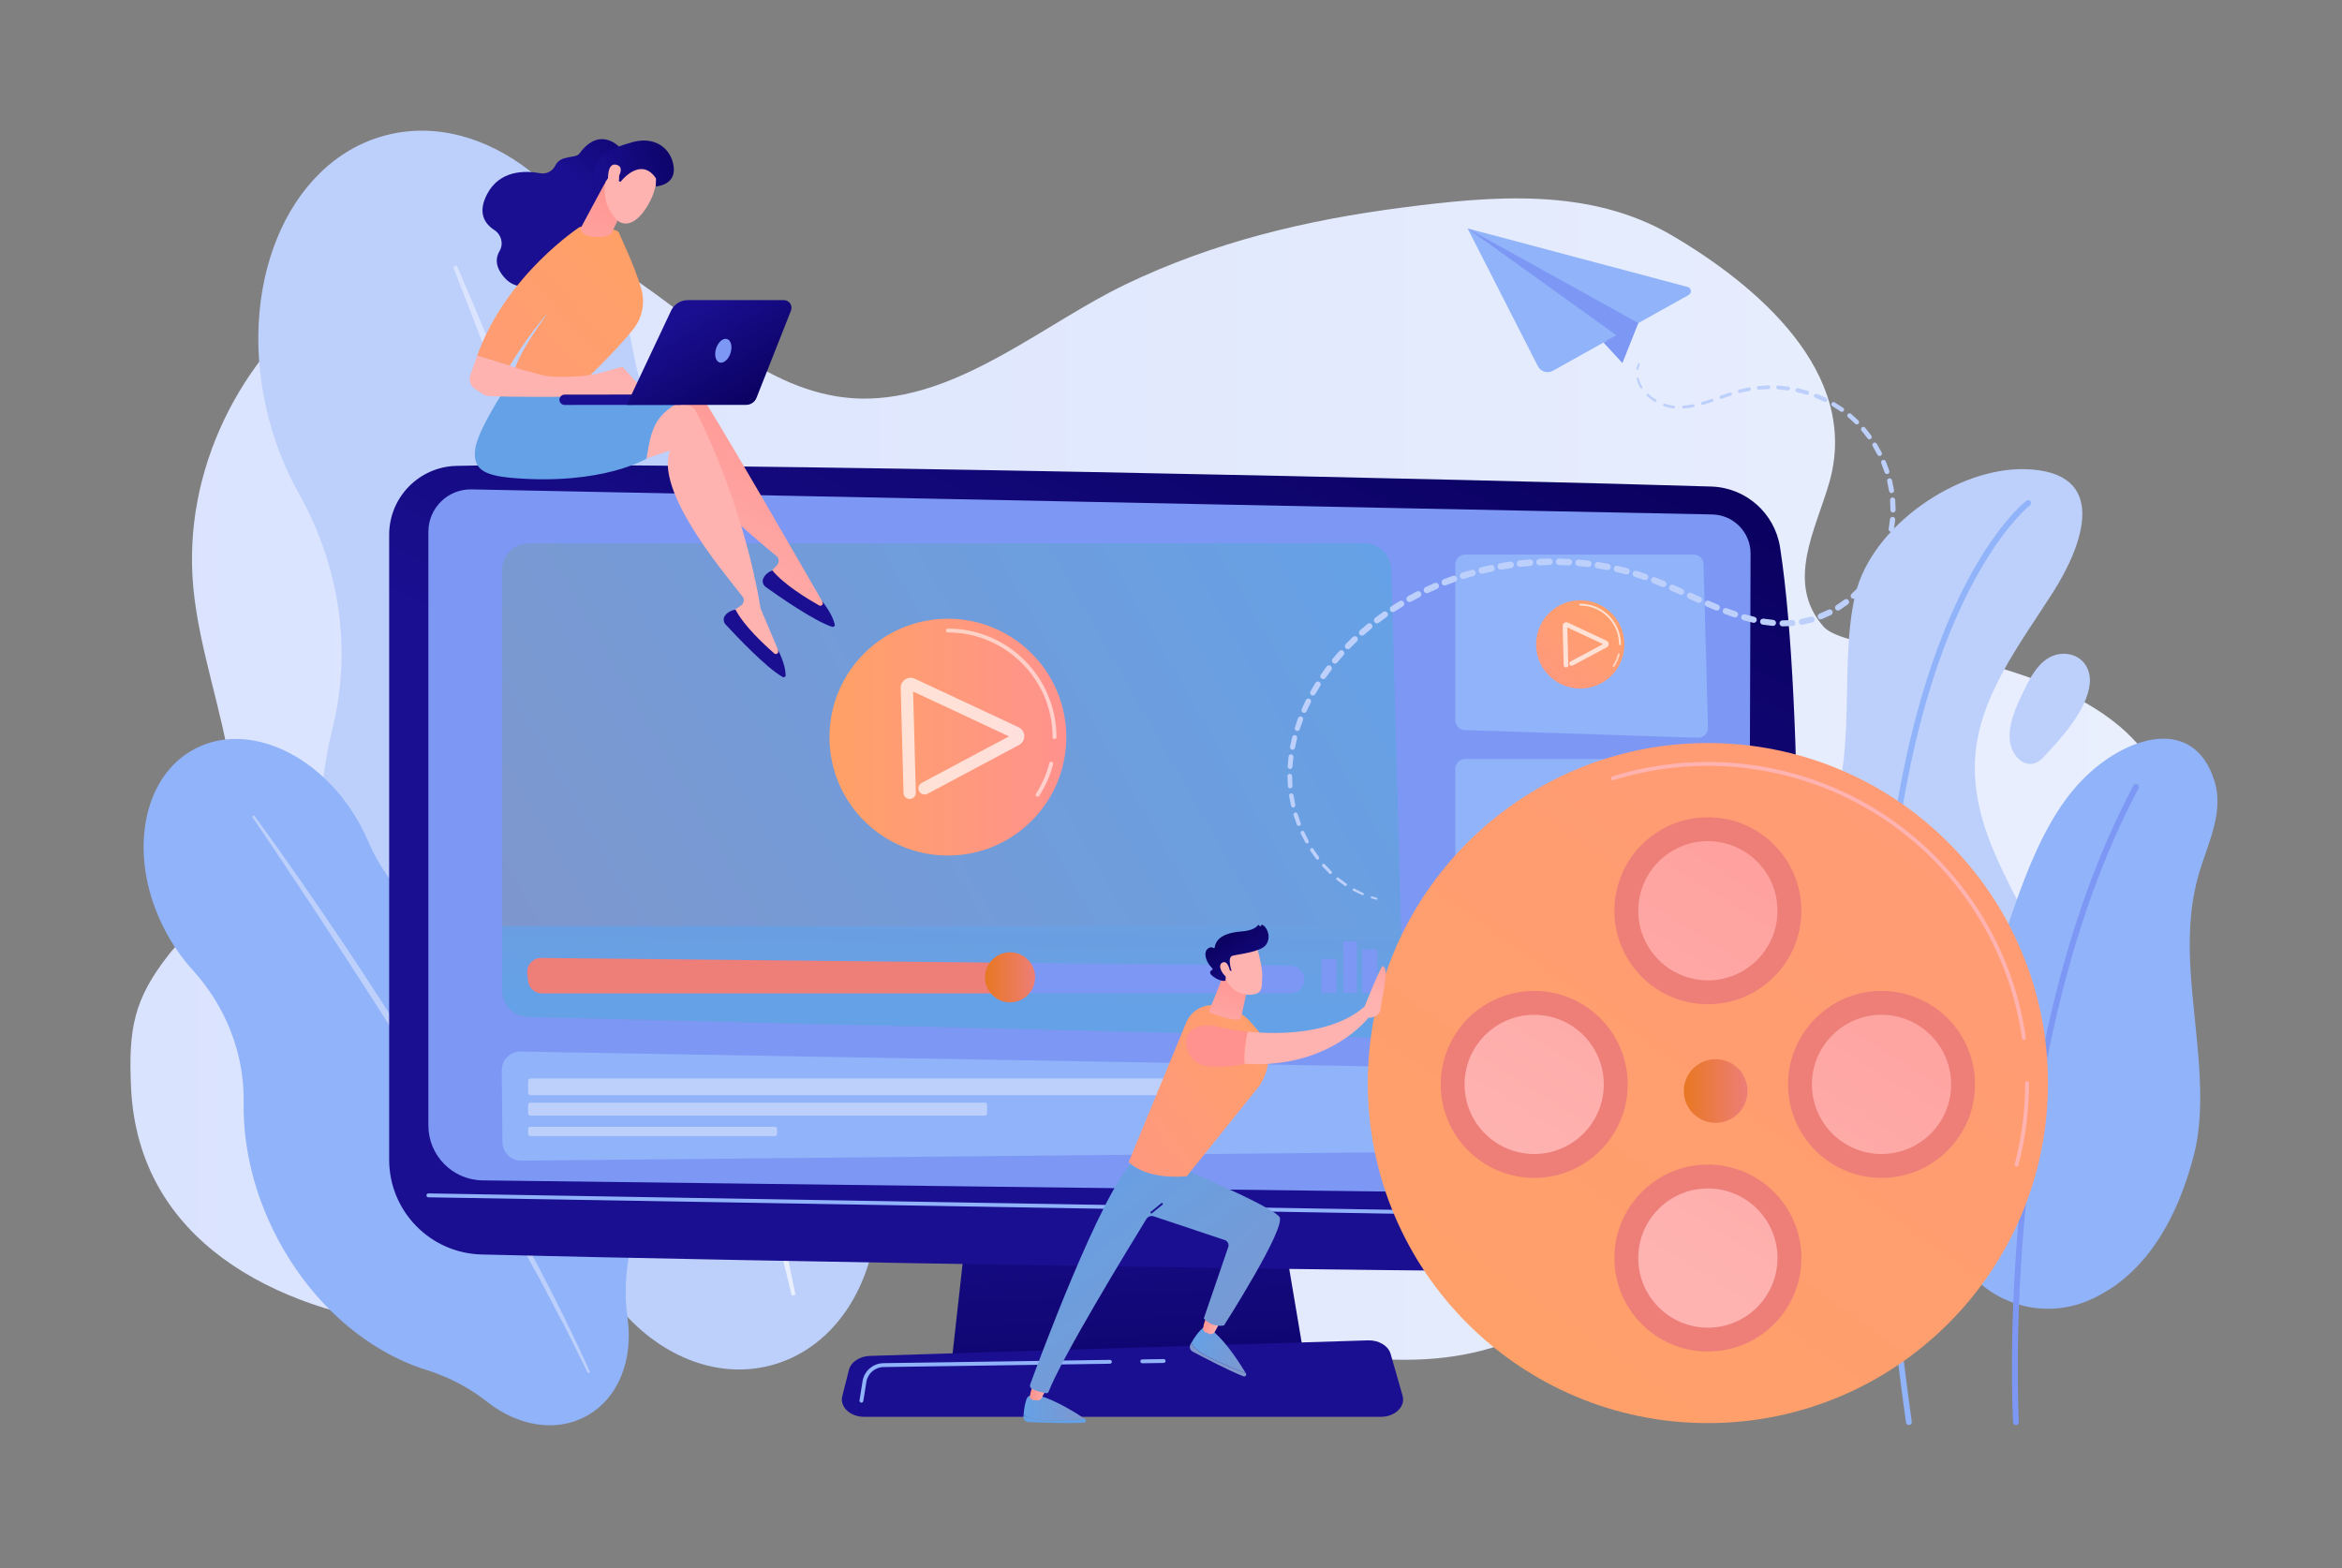 <svg xmlns="http://www.w3.org/2000/svg" width="430" height="288" viewBox="0 0 430 288" fill="none"><rect x="0" y="0" width="430" height="288" fill="#808080" stroke="none"/><g clip-path="url(#clip0_1380_2167)"><mask id="mask0_1380_2167" style="mask-type:luminance" maskUnits="userSpaceOnUse" x="0" y="0" width="421" height="281"><path d="M420.48 0.935H0.48V280.935H420.48V0.935Z" fill="white"></path></mask><g mask="url(#mask0_1380_2167)"><path d="M382.534 128.846C376.092 125.25 368.207 122.67 359.746 120.705C354.753 119.545 337.946 118.67 334.78 115.04C327.72 106.943 333.434 97.162 335.888 88.528C341.61 68.387 322.419 52.293 306.969 43.226C291.915 34.391 274.186 35.955 257.559 38.102C239.78 40.397 222.866 44.443 206.659 52.221C191.865 59.322 176.84 72.636 159.72 73.181C143.101 73.71 130.461 60.944 117.791 52.163C78.633 25.026 31.426 64.652 35.493 107.901C37.604 130.347 52.4 153.107 33.319 172.666C32.443 173.564 31.641 174.453 30.953 175.333C24.601 183.46 23.556 188.85 24.059 199.702C25.368 227.965 50.639 240.499 75.556 243.598C96.969 246.26 114.167 230.341 133.482 224.362C152.096 218.597 172.158 227.624 189.877 232.923C225.488 243.576 275.001 267.819 299.87 226.314C311.787 206.426 327.519 209.264 347.772 208.439C371.366 207.478 389.089 188.937 396.36 167.358C402.908 147.92 395.776 136.238 382.534 128.846Z" fill="url(#paint0_linear_1380_2167)"></path><path d="M170.468 147.649C165.15 127.677 153.811 111.41 139.942 101.491C127.544 92.624 118.935 79.344 116.219 64.36C115.934 62.785 115.581 61.202 115.159 59.617C108.763 35.597 88.861 20.044 70.706 24.879C52.552 29.713 43.02 53.104 49.416 77.123C50.724 82.034 52.596 86.591 54.904 90.691C62.267 103.775 64.668 119.151 61.05 133.73C57.816 146.758 57.831 161.607 61.819 176.581C67.765 198.913 81.239 216.613 97.361 225.986C103.459 229.531 108.891 234.161 113.312 239.651C120.658 248.773 131.395 253.422 141.587 250.706C152.582 247.779 159.866 237.104 160.955 224.282C161.572 217.026 163.609 209.985 166.7 203.385C173.998 187.808 175.845 167.842 170.468 147.649Z" fill="#BDD0FB"></path><path d="M83.868 48.738C90.467 63.981 96.571 79.424 102.513 94.93C104 98.806 105.425 102.705 106.862 106.6L109.018 112.442L111.124 118.303C112.513 122.215 113.956 126.108 115.301 130.037L119.336 141.821C121.925 149.711 124.582 157.579 127.024 165.517C128.251 169.484 129.556 173.427 130.702 177.419L134.196 189.377C138.693 205.367 142.79 221.479 146.064 237.766L145.363 237.914L142.45 225.822L141.728 222.797L140.931 219.792L139.326 213.785L137.732 207.774C137.204 205.772 136.602 203.786 136.041 201.792C134.892 197.808 133.774 193.816 132.6 189.842C127.797 173.97 122.784 158.162 117.446 142.46C114.716 134.629 112.054 126.776 109.27 118.963L107.199 113.098L105.078 107.251C103.666 103.352 102.254 99.453 100.803 95.568C97.968 87.773 95.076 79.999 92.121 72.248C89.206 64.482 86.218 56.741 83.207 49.013L83.868 48.738Z" fill="url(#paint1_linear_1380_2167)"></path><path d="M110.479 196.01C104.691 185.04 95.887 177.039 86.458 173.088C78.029 169.556 71.22 162.937 67.621 154.537C67.243 153.654 66.825 152.775 66.365 151.904C59.404 138.71 45.697 132.269 35.749 137.517C25.801 142.766 23.38 157.716 30.341 170.91C31.764 173.608 33.469 176.023 35.367 178.112C41.424 184.782 44.891 193.454 44.738 202.463C44.601 210.513 46.605 219.196 50.944 227.421C57.416 239.686 67.659 248.242 78.329 251.574C82.366 252.833 86.158 254.816 89.476 257.437C94.99 261.793 101.882 263.078 107.467 260.131C113.492 256.953 116.309 249.739 115.222 242.095C114.607 237.77 114.85 233.381 115.768 229.11C117.935 219.026 116.33 207.102 110.479 196.01Z" fill="#91B3FA"></path><path d="M46.638 149.715C52.538 157.749 58.176 165.967 63.728 174.242C65.117 176.31 66.472 178.402 67.835 180.486L69.878 183.616L71.894 186.762C73.231 188.865 74.597 190.95 75.909 193.067L79.848 199.421C82.42 203.69 85.028 207.937 87.52 212.254C88.769 214.411 90.06 216.542 91.266 218.724L94.912 225.251C99.685 234.003 104.242 242.878 108.341 251.967L107.952 252.147L104.627 245.464L103.799 243.79L102.93 242.14L101.186 238.841L99.448 235.538C98.871 234.437 98.253 233.356 97.657 232.265C96.451 230.089 95.263 227.904 94.043 225.735C89.107 217.094 84.057 208.518 78.831 200.047C76.185 195.831 73.576 191.593 70.902 187.397L68.904 184.242L66.88 181.105C65.532 179.014 64.185 176.922 62.816 174.843C60.113 170.663 57.381 166.502 54.614 162.363C51.869 158.21 49.085 154.082 46.289 149.964L46.638 149.715Z" fill="#BDD0FB"></path><path d="M364.9 153.297C363.381 149.03 362.437 144.633 362.604 139.971C363.02 128.225 370.936 118.206 376.98 108.695C382.534 99.954 387.391 86.567 371.821 86.153C359.415 85.824 343.653 96.551 340.648 109.16C337.091 124.084 342.434 143.945 332.244 156.764C317.988 174.696 309.642 169.356 306.203 201.802C304.734 215.666 311.603 224.129 319.951 229.272C333.13 237.393 349.971 236.462 362.167 226.929C372.941 218.507 380.193 205.528 379.675 191.671C379.151 177.675 369.447 166.074 364.9 153.297Z" fill="#BDD0FB"></path><path d="M350.554 261.669C350.53 261.673 350.504 261.674 350.48 261.674C350.218 261.674 349.989 261.482 349.951 261.215C345.536 229.853 343.942 201.451 345.212 176.801C346.23 157.061 349.075 139.664 353.672 125.092C361.526 100.194 371.635 92.276 372.061 91.951C372.295 91.772 372.63 91.818 372.81 92.052C372.989 92.287 372.944 92.622 372.71 92.801C372.684 92.82 370.112 94.816 366.618 99.829C363.389 104.46 358.691 112.683 354.644 125.564C350.091 140.052 347.275 157.354 346.273 176.99C345.017 201.542 346.613 229.829 351.009 261.066C351.05 261.357 350.848 261.628 350.554 261.669Z" fill="#91B3FA"></path><path d="M380.785 120.391C380.208 120.166 379.559 120.047 378.855 120.053C374.96 120.087 372.95 123.979 371.483 127.032C370.226 129.647 368.735 132.824 368.995 135.829C369.276 139.077 372.381 142.031 375.177 139.06C378.354 135.682 383.135 130.486 383.676 125.621C383.945 123.202 382.786 121.168 380.785 120.391Z" fill="#BDD0FB"></path><path d="M402.766 212.244C405.44 202.04 402.932 189.735 402.214 178.568C401.835 172.665 401.984 166.862 403.534 161.12C405.076 155.41 408.471 149.418 406.569 143.365C402.735 131.17 390.119 135.197 382.284 143.241C373.194 152.576 369.238 168.985 364.837 181.477C362.184 189.008 358.58 196.638 356.778 204.409C353.792 217.279 355.781 226.646 361.372 233.421C366.734 239.92 375.717 242.102 383.47 238.802C390.473 235.821 398.453 228.704 402.766 212.244Z" fill="#91B3FA"></path><path d="M370.137 261.675C369.856 261.675 369.62 261.455 369.605 261.172C369.594 261 368.649 243.874 370.895 221.02C372.969 199.917 378.263 169.467 391.716 144.241C391.855 143.981 392.179 143.883 392.44 144.021C392.7 144.16 392.799 144.484 392.66 144.745C379.293 169.81 374.025 200.105 371.961 221.107C369.722 243.881 370.661 260.94 370.671 261.109C370.688 261.404 370.463 261.657 370.168 261.673C370.158 261.675 370.147 261.675 370.137 261.675Z" fill="#7D97F4"></path><path d="M180.332 199.813L174.746 249.919H239.563L231.119 199.813H180.332Z" fill="url(#paint2_linear_1380_2167)"></path><path d="M71.453 98.2V212.954C71.453 222.395 78.976 230.113 88.413 230.358C130.326 231.438 276.919 234.058 316.818 233.471C323.676 233.37 329.231 227.881 329.428 221.026C330.198 194.368 331.447 130.262 326.824 100.5C325.849 94.233 320.56 89.546 314.22 89.343C279.102 88.22 123.704 84.652 83.823 85.548C76.945 85.702 71.453 91.321 71.453 98.2Z" fill="url(#paint3_linear_1380_2167)"></path><path d="M78.652 97.642V206.666C78.652 212.177 83.077 216.669 88.588 216.75L311.077 219.499C316.541 219.58 321.019 215.186 321.039 209.722L321.412 101.672C321.426 97.764 318.313 94.563 314.408 94.468L86.62 89.866C82.251 89.76 78.652 93.272 78.652 97.642Z" fill="#7D97F4"></path><path d="M322.715 224.014C322.714 224.014 322.712 224.014 322.71 224.014L78.647 219.856C78.45 219.852 78.294 219.691 78.297 219.493C78.3 219.297 78.462 219.143 78.659 219.143L322.722 223.302C322.918 223.305 323.074 223.468 323.073 223.664C323.069 223.86 322.91 224.014 322.715 224.014Z" fill="#91B3FA"></path><path d="M253.527 260.169H158.663C156.086 260.169 154.151 258.336 154.649 256.365L155.866 251.551C156.232 250.103 157.825 249.04 159.717 248.981L251.169 246.128C253.144 246.066 254.895 247.115 255.326 248.62L257.519 256.287C258.09 258.279 256.146 260.169 253.527 260.169Z" fill="url(#paint4_linear_1380_2167)"></path><path d="M209.728 250.333C209.534 250.333 209.375 250.177 209.371 249.981C209.369 249.785 209.525 249.622 209.723 249.62L213.642 249.562C213.644 249.562 213.646 249.562 213.647 249.562C213.842 249.562 214.001 249.718 214.003 249.914C214.006 250.11 213.849 250.273 213.653 250.274L209.734 250.333C209.732 250.333 209.73 250.333 209.728 250.333Z" fill="#91B3FA"></path><path d="M158.157 257.563C158.139 257.563 158.12 257.561 158.101 257.559C157.907 257.528 157.774 257.344 157.805 257.15L158.364 253.649C158.668 251.745 160.288 250.342 162.217 250.314L203.782 249.707C203.784 249.707 203.786 249.707 203.787 249.707C203.982 249.707 204.141 249.863 204.143 250.057C204.146 250.255 203.988 250.416 203.793 250.42L162.227 251.027C160.646 251.049 159.317 252.201 159.068 253.761L158.509 257.263C158.481 257.438 158.33 257.563 158.157 257.563Z" fill="#91B3FA"></path><path d="M252.618 190.534L96.991 186.745C94.317 186.68 92.184 184.494 92.184 181.82V104.713C92.184 101.991 94.39 99.785 97.111 99.785H250.53C253.199 99.785 255.382 101.91 255.455 104.578L257.664 185.474C257.74 188.293 255.439 190.603 252.618 190.534Z" fill="url(#paint5_linear_1380_2167)"></path><path d="M174.034 157.101C186.043 157.101 195.776 147.367 195.776 135.36C195.776 123.352 186.043 113.618 174.034 113.618C162.027 113.618 152.293 123.352 152.293 135.36C152.293 147.367 162.027 157.101 174.034 157.101Z" fill="url(#paint6_linear_1380_2167)"></path><path opacity="0.56" d="M190.508 146.304C190.442 146.304 190.376 146.286 190.315 146.247C190.151 146.14 190.102 145.92 190.21 145.755C191.325 144.021 192.15 142.134 192.658 140.143C192.707 139.953 192.901 139.836 193.092 139.886C193.283 139.935 193.399 140.129 193.35 140.32C192.821 142.384 191.966 144.343 190.808 146.14C190.74 146.246 190.626 146.304 190.508 146.304Z" fill="white"></path><path opacity="0.56" d="M193.615 135.716C193.417 135.716 193.258 135.556 193.258 135.359C193.258 124.758 184.634 116.133 174.032 116.133C173.835 116.133 173.676 115.974 173.676 115.777C173.676 115.58 173.835 115.42 174.032 115.42C185.026 115.42 193.971 124.365 193.971 135.359C193.971 135.556 193.811 135.716 193.615 135.716Z" fill="white"></path><path opacity="0.7" d="M167.018 146.718C166.408 146.718 165.905 146.232 165.888 145.617L165.372 126.331C165.355 125.695 165.663 125.107 166.194 124.759C166.726 124.41 167.387 124.362 167.964 124.632L187.016 133.543C187.644 133.837 188.046 134.451 188.065 135.145C188.083 135.838 187.713 136.473 187.101 136.799L170.284 145.765C169.732 146.059 169.048 145.85 168.754 145.299C168.46 144.748 168.669 144.063 169.22 143.769L185.26 135.218L167.652 126.983L168.149 145.557C168.166 146.181 167.674 146.701 167.049 146.718C167.039 146.718 167.029 146.718 167.018 146.718Z" fill="white"></path><path d="M92.184 170.065V181.82C92.184 184.494 94.317 186.68 96.991 186.745L252.618 190.534C255.439 190.603 257.74 188.293 257.664 185.474L257.243 170.066H92.184V170.065Z" fill="url(#paint7_linear_1380_2167)"></path><path d="M96.818 178.702L96.96 180.121C97.09 181.419 98.184 182.41 99.49 182.41H236.934C238.339 182.41 239.477 181.27 239.477 179.866C239.477 178.471 238.355 177.337 236.96 177.323L99.374 175.905C97.859 175.889 96.666 177.193 96.818 178.702Z" fill="#7D97F4"></path><path d="M184.777 180.781C184.617 179.462 184.42 178.123 184.231 176.781L99.374 175.905C97.859 175.889 96.666 177.193 96.818 178.702L96.96 180.121C97.09 181.419 98.184 182.41 99.49 182.41H185.014C184.924 181.839 184.839 181.291 184.777 180.781Z" fill="url(#paint8_linear_1380_2167)"></path><path d="M190.055 179.465C190.055 182.003 187.997 184.062 185.458 184.062C182.918 184.062 180.859 182.003 180.859 179.465C180.859 176.924 182.918 174.866 185.458 174.866C187.997 174.866 190.055 176.924 190.055 179.465Z" fill="url(#paint9_linear_1380_2167)"></path><path d="M245.386 176.105H242.641V182.347H245.386V176.105Z" fill="#7D97F4"></path><path d="M252.874 174.359H250.129V182.347H252.874V174.359Z" fill="#7D97F4"></path><path d="M249.13 172.861H246.633V182.347H249.13V172.861Z" fill="#7D97F4"></path><path d="M92.125 196.547L92.253 209.744C92.271 211.631 93.817 213.148 95.705 213.129L252.619 211.608C254.508 211.591 256.023 210.046 256.004 208.157L255.918 199.209C255.9 197.357 254.411 195.857 252.559 195.824L95.603 193.095C93.679 193.062 92.106 194.623 92.125 196.547Z" fill="#91B3FA"></path><path d="M215.935 201.112H97.394C97.155 201.112 96.961 200.917 96.961 200.678V198.474C96.961 198.235 97.155 198.041 97.394 198.041H215.935C216.174 198.041 216.368 198.235 216.368 198.474V200.678C216.368 200.917 216.174 201.112 215.935 201.112Z" fill="#BDD0FB"></path><path d="M180.796 204.864H97.394C97.155 204.864 96.961 204.67 96.961 204.431V202.91C96.961 202.671 97.155 202.477 97.394 202.477H180.796C181.036 202.477 181.23 202.671 181.23 202.91V204.431C181.23 204.67 181.036 204.864 180.796 204.864Z" fill="#BDD0FB"></path><path d="M142.277 208.617H97.361C97.14 208.617 96.961 208.438 96.961 208.216V207.311C96.961 207.091 97.14 206.911 97.361 206.911H142.277C142.498 206.911 142.677 207.091 142.677 207.311V208.216C142.677 208.438 142.498 208.617 142.277 208.617Z" fill="#BDD0FB"></path><path d="M311.721 135.47L268.982 134.066C267.99 134.041 267.199 133.231 267.199 132.239V103.659C267.199 102.65 268.018 101.832 269.025 101.832H310.948C311.936 101.832 312.746 102.62 312.774 103.609L313.592 133.594C313.62 134.639 312.767 135.495 311.721 135.47Z" fill="#91B3FA"></path><path d="M290.14 126.435C294.616 126.435 298.246 122.806 298.246 118.33C298.246 113.853 294.616 110.225 290.14 110.225C285.665 110.225 282.035 113.853 282.035 118.33C282.035 122.806 285.665 126.435 290.14 126.435Z" fill="url(#paint10_linear_1380_2167)"></path><path opacity="0.56" d="M296.28 122.447C296.247 122.447 296.216 122.438 296.188 122.42C296.108 122.369 296.086 122.263 296.136 122.184C296.551 121.542 296.856 120.842 297.045 120.103C297.069 120.012 297.161 119.957 297.253 119.981C297.343 120.004 297.399 120.097 297.376 120.188C297.177 120.962 296.856 121.696 296.422 122.369C296.391 122.42 296.336 122.447 296.28 122.447Z" fill="white"></path><path opacity="0.7" d="M297.437 118.5C297.342 118.5 297.266 118.424 297.266 118.329C297.266 114.398 294.068 111.2 290.137 111.2C290.041 111.2 289.965 111.123 289.965 111.029C289.965 110.935 290.041 110.858 290.137 110.858C294.255 110.858 297.607 114.21 297.607 118.329C297.607 118.424 297.531 118.5 297.437 118.5Z" fill="white"></path><path opacity="0.7" d="M287.524 122.563C287.297 122.563 287.108 122.382 287.103 122.153L286.91 114.963C286.904 114.726 287.018 114.507 287.217 114.377C287.415 114.247 287.661 114.23 287.876 114.33L294.979 117.652C295.213 117.762 295.363 117.99 295.37 118.249C295.376 118.508 295.239 118.744 295.011 118.866L288.742 122.208C288.535 122.318 288.28 122.24 288.171 122.034C288.06 121.829 288.138 121.574 288.345 121.464L294.324 118.276L287.76 115.207L287.946 122.131C287.951 122.363 287.767 122.557 287.535 122.563C287.531 122.563 287.528 122.563 287.524 122.563Z" fill="white"></path><path d="M311.721 172.998L268.982 171.594C267.99 171.57 267.199 170.759 267.199 169.768V141.187C267.199 140.178 268.018 139.36 269.025 139.36H310.948C311.936 139.36 312.746 140.148 312.774 141.137L313.592 171.122C313.62 172.167 312.767 173.023 311.721 172.998Z" fill="#91B3FA"></path><path d="M290.14 163.962C294.616 163.962 298.246 160.334 298.246 155.857C298.246 151.381 294.616 147.752 290.14 147.752C285.665 147.752 282.035 151.381 282.035 155.857C282.035 160.334 285.665 163.962 290.14 163.962Z" fill="url(#paint11_linear_1380_2167)"></path><path d="M296.28 159.975C296.247 159.975 296.216 159.967 296.188 159.948C296.108 159.897 296.086 159.792 296.136 159.713C296.551 159.07 296.856 158.37 297.045 157.632C297.069 157.54 297.161 157.485 297.253 157.509C297.343 157.532 297.399 157.625 297.376 157.716C297.177 158.49 296.856 159.224 296.422 159.897C296.391 159.948 296.336 159.975 296.28 159.975Z" fill="white"></path><path d="M297.437 156.028C297.342 156.028 297.266 155.952 297.266 155.858C297.266 151.926 294.068 148.728 290.137 148.728C290.041 148.728 289.965 148.652 289.965 148.557C289.965 148.463 290.041 148.387 290.137 148.387C294.255 148.387 297.607 151.738 297.607 155.857C297.607 155.952 297.531 156.028 297.437 156.028Z" fill="white"></path><path d="M287.524 160.092C287.297 160.092 287.108 159.91 287.103 159.682L286.91 152.492C286.904 152.255 287.018 152.036 287.217 151.906C287.415 151.776 287.661 151.758 287.876 151.858L294.979 155.18C295.213 155.29 295.363 155.519 295.37 155.777C295.376 156.036 295.239 156.272 295.011 156.394L288.742 159.736C288.535 159.846 288.28 159.768 288.171 159.563C288.06 159.357 288.138 159.102 288.345 158.992L294.324 155.805L287.76 152.735L287.946 159.659C287.951 159.892 287.767 160.085 287.535 160.092C287.531 160.092 287.528 160.092 287.524 160.092Z" fill="white"></path><path d="M312.878 182.347H267.921C267.522 182.347 267.199 182.025 267.199 181.628V179.997C267.199 179.6 267.522 179.278 267.921 179.278H312.878C313.275 179.278 313.598 179.6 313.598 179.997V181.628C313.598 182.025 313.275 182.347 312.878 182.347Z" fill="#91B3FA"></path><path d="M312.878 187.464H267.921C267.522 187.464 267.199 187.141 267.199 186.744V185.114C267.199 184.717 267.522 184.395 267.921 184.395H312.878C313.275 184.395 313.598 184.717 313.598 185.114V186.744C313.598 187.141 313.275 187.464 312.878 187.464Z" fill="#91B3FA"></path><path d="M312.878 192.582H267.921C267.522 192.582 267.199 192.259 267.199 191.862V190.232C267.199 189.835 267.522 189.512 267.921 189.512H312.878C313.275 189.512 313.598 189.835 313.598 190.232V191.862C313.598 192.259 313.275 192.582 312.878 192.582Z" fill="#91B3FA"></path><path d="M299.914 197.699H267.921C267.522 197.699 267.199 197.376 267.199 196.979V195.349C267.199 194.952 267.522 194.629 267.921 194.629H299.914C300.311 194.629 300.633 194.952 300.633 195.349V196.979C300.633 197.376 300.311 197.699 299.914 197.699Z" fill="#91B3FA"></path><path d="M312.878 205.888H267.921C267.522 205.888 267.199 205.565 267.199 205.168V203.538C267.199 203.139 267.522 202.817 267.921 202.817H312.878C313.275 202.817 313.598 203.139 313.598 203.538V205.168C313.598 205.565 313.275 205.888 312.878 205.888Z" fill="#91B3FA"></path><path d="M299.914 211.005H267.921C267.522 211.005 267.199 210.682 267.199 210.285V208.655C267.199 208.256 267.522 207.936 267.921 207.936H299.914C300.311 207.936 300.633 208.256 300.633 208.655V210.285C300.633 210.682 300.311 211.005 299.914 211.005Z" fill="#91B3FA"></path><path d="M313.571 261.321C348.056 261.321 376.014 233.365 376.014 198.878C376.014 164.393 348.056 136.437 313.571 136.437C279.085 136.437 251.129 164.393 251.129 198.878C251.129 233.365 279.085 261.321 313.571 261.321Z" fill="url(#paint12_linear_1380_2167)"></path><path d="M370.251 214.208C370.222 214.208 370.191 214.204 370.161 214.196C369.971 214.145 369.856 213.951 369.906 213.76C371.179 208.929 371.824 203.923 371.824 198.878C371.824 198.682 371.984 198.522 372.182 198.522C372.377 198.522 372.537 198.682 372.537 198.878C372.537 203.983 371.885 209.052 370.597 213.942C370.553 214.102 370.409 214.208 370.251 214.208Z" fill="url(#paint13_linear_1380_2167)"></path><path d="M371.649 190.962C371.633 190.966 371.616 190.966 371.599 190.966C371.425 190.966 371.273 190.837 371.247 190.659C369.303 176.895 362.442 164.245 351.93 155.039C341.317 145.745 327.694 140.627 313.571 140.627C307.663 140.627 301.835 141.508 296.247 143.246C296.062 143.305 295.86 143.2 295.801 143.012C295.743 142.824 295.848 142.624 296.036 142.566C301.692 140.806 307.592 139.915 313.571 139.915C327.867 139.915 341.655 145.095 352.398 154.502C363.041 163.821 369.986 176.626 371.952 190.56C371.98 190.754 371.845 190.934 371.649 190.962Z" fill="url(#paint14_linear_1380_2167)"></path><path d="M313.573 184.402C323.052 184.402 330.736 176.718 330.736 167.24C330.736 157.761 323.052 150.077 313.573 150.077C304.094 150.077 296.41 157.761 296.41 167.24C296.41 176.718 304.094 184.402 313.573 184.402Z" fill="url(#paint15_linear_1380_2167)"></path><path d="M313.573 180.019C320.631 180.019 326.354 174.298 326.354 167.24C326.354 160.181 320.631 154.459 313.573 154.459C306.514 154.459 300.793 160.181 300.793 167.24C300.793 174.298 306.514 180.019 313.573 180.019Z" fill="url(#paint16_linear_1380_2167)"></path><path d="M313.573 248.176C323.052 248.176 330.736 240.492 330.736 231.013C330.736 221.535 323.052 213.851 313.573 213.851C304.094 213.851 296.41 221.535 296.41 231.013C296.41 240.492 304.094 248.176 313.573 248.176Z" fill="url(#paint17_linear_1380_2167)"></path><path d="M281.686 216.289C291.165 216.289 298.849 208.605 298.849 199.126C298.849 189.648 291.165 181.964 281.686 181.964C272.207 181.964 264.523 189.648 264.523 199.126C264.523 208.605 272.207 216.289 281.686 216.289Z" fill="url(#paint18_linear_1380_2167)"></path><path d="M313.573 243.794C320.631 243.794 326.354 238.071 326.354 231.013C326.354 223.954 320.631 218.233 313.573 218.233C306.514 218.233 300.793 223.954 300.793 231.013C300.793 238.071 306.514 243.794 313.573 243.794Z" fill="url(#paint19_linear_1380_2167)"></path><path d="M281.683 211.907C288.741 211.907 294.463 206.184 294.463 199.126C294.463 192.068 288.741 186.345 281.683 186.345C274.625 186.345 268.902 192.068 268.902 199.126C268.902 206.184 274.625 211.907 281.683 211.907Z" fill="url(#paint20_linear_1380_2167)"></path><path d="M345.458 216.289C354.937 216.289 362.621 208.605 362.621 199.126C362.621 189.647 354.937 181.963 345.458 181.963C335.981 181.963 328.297 189.647 328.297 199.126C328.297 208.605 335.981 216.289 345.458 216.289Z" fill="url(#paint21_linear_1380_2167)"></path><path d="M345.456 211.907C352.516 211.907 358.237 206.184 358.237 199.126C358.237 192.068 352.516 186.346 345.456 186.346C338.398 186.346 332.676 192.068 332.676 199.126C332.676 206.184 338.398 211.907 345.456 211.907Z" fill="url(#paint22_linear_1380_2167)"></path><path d="M315.004 206.182C318.23 206.182 320.846 203.566 320.846 200.34C320.846 197.113 318.23 194.496 315.004 194.496C311.777 194.496 309.16 197.113 309.16 200.34C309.16 203.566 311.777 206.182 315.004 206.182Z" fill="url(#paint23_linear_1380_2167)"></path><path d="M150.939 110.379C150.9 110.364 130.113 73.961 127.304 70.535C126.832 69.959 126.1 69.665 125.36 69.754L119.558 70.445L112.742 85.191L124.098 78.578C122.974 86.349 137.562 97.898 142.565 102.112C143.072 102.54 143.114 103.305 142.656 103.785L140.658 105.876C143.937 109.2 147.721 111.334 151.992 112.321L150.939 110.379Z" fill="url(#paint24_linear_1380_2167)"></path><path d="M141.815 104.748C141.815 104.748 140.54 105.16 140.109 106.295C139.902 106.838 140.125 107.453 140.597 107.792C142.696 109.296 149.62 114.151 152.815 115.102C153.077 115.18 153.326 114.943 153.267 114.676C153.103 113.934 152.573 112.451 150.864 110.282L151.018 110.592C151.211 110.984 150.784 111.393 150.403 111.178C148.266 109.971 143.913 107.331 141.815 104.748Z" fill="url(#paint25_linear_1380_2167)"></path><path d="M142.844 119.314C142.809 119.291 139.691 111.777 139.656 111.755C136.796 94.345 129.82 79.434 127.762 75.511C127.416 74.851 126.759 74.416 126.016 74.353L120.195 73.856L110.535 86.917L122.994 82.738C120.321 90.121 132.27 104.383 136.316 109.523C136.727 110.044 136.613 110.803 136.067 111.18L133.687 112.824C136.226 116.742 139.499 119.598 143.482 121.429L142.844 119.314Z" fill="url(#paint26_linear_1380_2167)"></path><path d="M135.046 111.952C135.046 111.952 133.714 112.097 133.062 113.122C132.749 113.612 132.843 114.26 133.237 114.687C134.988 116.584 140.786 122.74 143.723 124.318C143.963 124.447 144.255 124.266 144.252 123.992C144.241 123.232 144.022 121.673 142.788 119.203L142.875 119.537C142.986 119.961 142.485 120.275 142.155 119.987C140.306 118.373 136.578 114.906 135.046 111.952Z" fill="url(#paint27_linear_1380_2167)"></path><path d="M92.942 71.104C92.942 71.104 87.675 78.938 87.243 82.511C86.811 86.084 88.699 87.32 94.212 87.776C110.616 89.132 118.702 84.216 118.702 84.216C119.824 77.061 120.623 75.24 129.995 71.35C129.995 71.35 118.141 72.291 115.755 71.366C113.37 70.44 92.942 71.104 92.942 71.104Z" fill="url(#paint28_linear_1380_2167)"></path><path d="M113.944 27.216C113.944 27.216 110.276 22.876 106.376 28.201C105.67 29.166 102.957 28.37 101.963 30.389C101.449 31.431 100.34 32.023 99.198 31.812C96.352 31.287 91.701 31.243 89.404 35.703C87.651 39.107 89.004 41.099 90.757 42.234C92.043 43.069 92.503 44.762 91.725 46.084C90.978 47.351 90.838 49.068 92.765 51.133C97.085 55.763 105.635 48.196 105.635 48.196L112.424 32.153L113.944 27.216Z" fill="url(#paint29_linear_1380_2167)"></path><path d="M107.183 70.068C107.183 70.068 113.316 64.228 116.335 60.36C117.967 58.269 118.48 55.516 117.725 52.974C116.347 48.33 113.897 43.52 113.674 42.772C113.331 41.624 106.454 41.672 106.454 41.672C106.454 41.672 92.922 50.455 87.606 65.332L93.577 67.191C93.577 67.191 97.11 61.263 100.601 57.494C100.601 57.494 94.56 65.474 94.347 68.741L107.183 70.068Z" fill="url(#paint30_linear_1380_2167)"></path><path d="M118.873 72.372L114.264 67.358L108.942 68.791C108.942 68.791 102.737 69.753 99.186 68.791C95.635 67.83 95.635 67.83 95.635 67.83L87.61 65.332L86.349 68.894C86.029 69.798 86.351 70.802 87.133 71.358C87.827 71.851 88.641 72.393 89.16 72.62C90.216 73.082 113.505 72.766 113.505 72.766L118.873 72.372Z" fill="url(#paint31_linear_1380_2167)"></path><path d="M111.18 33.405L106.559 41.999C106.864 43.875 111.589 43.928 112.319 42.808C112.393 42.694 112.436 42.562 112.464 42.429L115.229 36.686C115.348 36.126 113.812 34.239 113.307 33.97L111.47 32.992C110.762 32.616 113.714 32.586 111.18 33.405Z" fill="url(#paint32_linear_1380_2167)"></path><path d="M120.536 31.387C120.536 31.387 121.058 34.291 118.776 37.982C116.493 41.674 114.221 41.508 113.066 40.191C111.911 38.874 110.528 36.681 111.158 32.999C111.787 29.317 119.748 27.684 120.536 31.387Z" fill="url(#paint33_linear_1380_2167)"></path><path d="M113.92 33.4C113.92 33.4 117.616 28.546 120.453 32.777L120.405 34.239C120.405 34.239 124.095 34.066 123.695 30.666C123.295 27.265 120.282 24.942 116.107 26.104C111.931 27.266 109.491 28.589 109.019 31.488C108.548 34.388 110.915 33.914 110.915 33.914C110.915 33.914 111.819 31.913 112.911 31.777C114.003 31.64 113.608 33.222 113.608 33.222L113.92 33.4Z" fill="url(#paint34_linear_1380_2167)"></path><path d="M113.07 33.27C113.07 33.27 114.984 30.786 113.242 30.27C111.499 29.755 111.565 32.704 111.678 33.802L113.07 33.27Z" fill="url(#paint35_linear_1380_2167)"></path><path d="M103.616 74.357C103.632 74.358 103.648 74.358 103.665 74.358L124.861 74.335C125.385 74.334 125.809 73.909 125.809 73.385C125.809 72.861 125.382 72.428 124.859 72.438L103.663 72.461C103.139 72.461 102.714 72.886 102.715 73.41C102.715 73.918 103.115 74.332 103.616 74.357Z" fill="url(#paint36_linear_1380_2167)"></path><path d="M143.915 55.112H126.262C124.96 55.112 123.775 55.863 123.219 57.041L115.059 74.345H136.996C137.835 74.345 138.589 73.832 138.898 73.052L145.226 57.039C145.592 56.114 144.91 55.112 143.915 55.112Z" fill="url(#paint37_linear_1380_2167)"></path><path d="M131.479 63.984C131.097 65.172 131.379 66.327 132.11 66.562C132.842 66.797 133.744 66.025 134.127 64.836C134.509 63.648 134.227 62.493 133.496 62.258C132.765 62.023 131.862 62.795 131.479 63.984Z" fill="#7D97F4"></path><path d="M222.248 249.373C224.676 250.573 227.105 251.552 228.742 252.17C227.74 250.495 225.37 246.765 222.952 244.635L221.072 243.674C221.072 243.674 219.983 244.382 218.754 246.556C218.898 247.094 219.59 248.06 222.248 249.373Z" fill="url(#paint38_linear_1380_2167)"></path><path d="M228.753 252.194C228.75 252.185 228.745 252.178 228.739 252.17C227.102 251.55 224.673 250.572 222.245 249.372C219.587 248.06 218.895 247.094 218.751 246.556C218.694 246.655 218.636 246.756 218.579 246.861C218.321 247.343 218.499 247.943 218.983 248.2C220.945 249.242 225.824 251.793 228.308 252.73C228.634 252.853 228.934 252.494 228.753 252.194Z" fill="url(#paint39_linear_1380_2167)"></path><path d="M221.822 240.92C222.092 241.03 221.109 242.257 220.915 243.803C220.871 244.151 220.994 244.494 221.315 244.64C221.523 244.734 221.771 244.838 222.031 244.928C222.422 245.063 222.853 244.904 223.053 244.541L224.938 241.137L221.822 240.92Z" fill="url(#paint40_linear_1380_2167)"></path><path d="M192.233 260.797C194.9 260.842 197.477 260.69 199.197 260.549C197.596 259.479 193.913 257.157 190.863 256.28L189.423 256.236C189.014 256.224 188.639 256.47 188.499 256.855C188.294 257.421 188.034 258.371 187.934 259.76C188.289 260.18 189.312 260.748 192.233 260.797Z" fill="url(#paint41_linear_1380_2167)"></path><path d="M199.214 260.565C199.207 260.56 199.2 260.554 199.193 260.549C197.473 260.688 194.898 260.842 192.229 260.797C189.309 260.749 188.286 260.18 187.93 259.76C187.921 259.875 187.913 259.986 187.908 260.105C187.88 260.643 188.293 261.102 188.83 261.128C191.017 261.229 196.438 261.444 199.042 261.231C199.386 261.201 199.502 260.756 199.214 260.565Z" fill="url(#paint42_linear_1380_2167)"></path><path d="M189.961 253.189C190.254 253.215 189.274 254.875 189.093 256.406C189.052 256.755 189.373 257.044 189.721 257.089C189.947 257.119 190.215 257.147 190.489 257.157C190.902 257.171 191.268 256.892 191.355 256.488L193.2 253.149L189.961 253.189Z" fill="url(#paint43_linear_1380_2167)"></path><path d="M189.151 254.208C190.755 249.822 201.978 219.511 207.998 213.232L215.081 215.094L216.058 214.135C216.058 214.135 233.094 221.264 234.89 223.425C236.364 225.197 224.739 243.378 224.739 243.378C224.739 243.378 222.689 243.903 221.017 242.107L225.51 229.006C225.696 228.47 225.406 227.885 224.867 227.705L211.821 223.352C211.315 223.184 210.758 223.385 210.479 223.841C206.98 229.534 194.929 249.317 192.524 255.574C192.455 255.751 192.276 255.859 192.089 255.827C191.535 255.737 190.384 255.507 189.5 255.064C189.182 254.905 189.03 254.541 189.151 254.208Z" fill="url(#paint44_linear_1380_2167)"></path><path d="M211.371 222.832C211.328 222.827 211.286 222.806 211.257 222.769C211.198 222.695 211.208 222.587 211.281 222.527L213.225 220.94C213.3 220.879 213.407 220.89 213.468 220.964C213.527 221.037 213.516 221.146 213.444 221.205L211.5 222.794C211.462 222.823 211.416 222.835 211.371 222.832Z" fill="url(#paint45_linear_1380_2167)"></path><path d="M229.844 187.929C228.079 185.869 226.354 185.035 223.211 184.615C220.9 184.305 218.675 185.621 217.787 187.776L207.223 213.408C209.656 215.569 213.313 216.318 217.888 216.01L231.327 199.26C232.22 197.826 232.77 196.206 232.929 194.524C233.195 191.739 231.915 190.345 229.844 187.929Z" fill="url(#paint46_linear_1380_2167)"></path><path d="M224.795 178.445C224.795 178.445 223.092 183.21 222.048 185.333C221.909 185.614 222.119 185.952 222.414 186.061C223.485 186.46 226.029 187.339 227.335 187.239C227.599 187.22 227.817 187.029 227.874 186.77L229.341 180.182L224.795 178.445Z" fill="url(#paint47_linear_1380_2167)"></path><path d="M230.693 173.671C230.693 173.671 231.856 177.446 231.749 179.347C231.643 181.247 231.914 182.518 229.687 182.654C227.46 182.789 225.742 181.495 224.956 179.503C224.956 179.503 223.718 176.428 224.202 175.28C224.686 174.132 230.693 173.671 230.693 173.671Z" fill="url(#paint48_linear_1380_2167)"></path><path d="M225.853 178.233L226.131 178.264C226.131 178.264 225.253 175.804 226.299 175.505C227.345 175.207 231.394 174.843 232.407 173.533C233.381 172.271 232.842 170.44 231.798 169.827C231.732 169.788 231.647 169.812 231.604 169.875L231.495 170.037C231.418 170.148 231.247 170.111 231.224 169.978C231.202 169.853 231.04 169.808 230.962 169.908C230.654 170.299 229.868 170.903 227.931 171.04C225.181 171.236 223.277 172.127 223.023 173.984C223.008 174.102 222.874 174.153 222.781 174.08C222.595 173.937 222.283 173.844 221.818 174.154C221.008 174.694 221.13 176.341 222.604 177.852C222.673 177.923 222.659 178.043 222.571 178.088C222.255 178.247 221.764 178.653 222.833 179.386C223.925 180.139 224.621 180.148 224.888 180.11C224.959 180.101 225.014 180.042 225.018 179.969L225.099 178.308C225.104 178.221 225.181 178.157 225.266 178.167L225.853 178.233Z" fill="url(#paint49_linear_1380_2167)"></path><path d="M225.886 178.585C225.886 178.585 225.546 176.22 224.443 176.749C223.34 177.278 224.689 179.385 225.508 179.563L225.886 178.585Z" fill="url(#paint50_linear_1380_2167)"></path><path d="M253.868 177.406C253.533 177.323 250.547 184.823 250.547 184.823L251.237 186.893C251.237 186.893 253.367 186.919 253.498 185.164C253.639 183.29 255.248 177.751 253.868 177.406Z" fill="url(#paint51_linear_1380_2167)"></path><path d="M250.553 184.823C244.794 189.864 235.182 190.046 229.062 189.436C228.761 190.698 228.329 193.005 228.474 195.339C244.064 196.357 251.237 186.894 251.237 186.894C251.237 185.132 250.553 184.823 250.553 184.823Z" fill="url(#paint52_linear_1380_2167)"></path><path d="M229.063 189.436C226.87 189.216 225.116 188.916 224.166 188.659C216.385 186.549 216.385 193.796 220.526 195.521C222.094 196.175 227.083 195.866 228.475 195.339C228.33 193.005 228.762 190.699 229.063 189.436Z" fill="url(#paint53_linear_1380_2167)"></path><path d="M252.674 165.207L251.807 164.966C251.706 164.939 251.647 164.835 251.675 164.735C251.703 164.634 251.807 164.575 251.907 164.603C251.907 164.603 251.909 164.604 251.911 164.604L251.919 164.607L252.766 164.862L252.773 164.865C252.868 164.893 252.92 164.993 252.892 165.087C252.864 165.179 252.767 165.232 252.674 165.207Z" fill="#BDD0FB"></path><path d="M250.104 164.356L248.469 163.584C248.353 163.529 248.304 163.393 248.358 163.278C248.413 163.163 248.55 163.114 248.665 163.168C248.666 163.169 248.666 163.169 248.668 163.17L248.689 163.18L250.269 163.972L250.286 163.981C250.39 164.032 250.432 164.158 250.38 164.261C250.33 164.363 250.206 164.404 250.104 164.356Z" fill="#BDD0FB"></path><path d="M246.91 162.66L245.445 161.595C245.327 161.509 245.301 161.344 245.386 161.226C245.473 161.108 245.637 161.081 245.755 161.167C245.757 161.168 245.757 161.169 245.759 161.169L245.778 161.184L247.188 162.246L247.205 162.259C247.316 162.342 247.337 162.498 247.255 162.608C247.172 162.716 247.019 162.739 246.91 162.66Z" fill="#BDD0FB"></path><path d="M244.077 160.409L242.811 159.113C242.697 158.997 242.698 158.809 242.816 158.695C242.933 158.581 243.12 158.584 243.234 158.7C243.234 158.701 243.236 158.702 243.236 158.703L243.253 158.721L244.465 160.005L244.481 160.021C244.587 160.133 244.582 160.31 244.469 160.417C244.358 160.522 244.183 160.518 244.077 160.409Z" fill="#BDD0FB"></path><path d="M241.652 157.722L240.599 156.247C240.495 156.1 240.53 155.896 240.675 155.792C240.823 155.687 241.026 155.721 241.132 155.868C241.132 155.869 241.133 155.87 241.133 155.871L241.149 155.892L242.148 157.346L242.162 157.365C242.259 157.507 242.222 157.7 242.082 157.797C241.941 157.894 241.751 157.859 241.652 157.722Z" fill="#BDD0FB"></path><path d="M239.659 154.698L238.829 153.086C238.738 152.911 238.808 152.696 238.983 152.605C239.158 152.515 239.373 152.584 239.463 152.759C239.465 152.76 239.465 152.762 239.465 152.763L239.477 152.787L240.259 154.369L240.27 154.391C240.353 154.56 240.284 154.765 240.114 154.848C239.947 154.931 239.744 154.863 239.659 154.698Z" fill="#BDD0FB"></path><path d="M238.11 151.419L237.51 149.705C237.439 149.503 237.547 149.282 237.748 149.211C237.951 149.14 238.173 149.247 238.244 149.449C238.244 149.45 238.244 149.452 238.245 149.454L238.254 149.481L238.807 151.154L238.814 151.179C238.88 151.374 238.773 151.585 238.578 151.649C238.384 151.713 238.176 151.61 238.11 151.419Z" fill="#BDD0FB"></path><path d="M237.036 147.953L236.687 146.169C236.644 145.948 236.788 145.733 237.01 145.69C237.23 145.646 237.445 145.791 237.489 146.012L237.49 146.016L237.496 146.045L237.815 147.775L237.82 147.803C237.86 148.02 237.717 148.228 237.501 148.268C237.286 148.308 237.079 148.167 237.036 147.953Z" fill="#BDD0FB"></path><path d="M236.464 144.365L236.375 142.546C236.365 142.31 236.547 142.11 236.783 142.098C237.017 142.087 237.218 142.269 237.23 142.504V142.509V142.541L237.298 144.297V144.329C237.307 144.559 237.128 144.753 236.897 144.762C236.668 144.771 236.476 144.593 236.464 144.365Z" fill="#BDD0FB"></path><path d="M236.424 140.729L236.588 138.92C236.611 138.675 236.828 138.494 237.074 138.516C237.318 138.538 237.499 138.756 237.478 139.001L237.476 139.006L237.474 139.033L237.296 140.785L237.292 140.813C237.268 141.053 237.055 141.227 236.814 141.203C236.576 141.179 236.403 140.967 236.424 140.729Z" fill="#BDD0FB"></path><path d="M236.866 137.125L237.251 135.351C237.307 135.1 237.553 134.941 237.804 134.995C238.056 135.05 238.215 135.297 238.16 135.548V135.553L238.153 135.58L237.761 137.297L237.756 137.323C237.7 137.568 237.456 137.722 237.21 137.666C236.967 137.61 236.812 137.369 236.866 137.125Z" fill="#BDD0FB"></path><path d="M237.74 133.602L238.325 131.885C238.411 131.632 238.687 131.496 238.94 131.583C239.193 131.669 239.329 131.944 239.242 132.197L239.24 132.202L239.232 132.227L238.645 133.888L238.637 133.913C238.548 134.16 238.278 134.29 238.031 134.203C237.785 134.116 237.657 133.848 237.74 133.602Z" fill="#BDD0FB"></path><path d="M238.999 130.202L239.762 128.556C239.878 128.304 240.176 128.195 240.429 128.311C240.681 128.428 240.79 128.727 240.674 128.979L240.672 128.984L240.66 129.007L239.902 130.599L239.892 130.621C239.774 130.868 239.481 130.972 239.234 130.855C238.99 130.738 238.886 130.447 238.999 130.202Z" fill="#BDD0FB"></path><path d="M240.605 126.951L241.522 125.387C241.668 125.139 241.989 125.055 242.237 125.201C242.485 125.347 242.568 125.667 242.422 125.915L242.42 125.92L242.407 125.94L241.498 127.453L241.486 127.474C241.34 127.716 241.026 127.795 240.783 127.649C240.542 127.504 240.464 127.193 240.605 126.951Z" fill="#BDD0FB"></path><path d="M242.509 123.868L243.561 122.393C243.735 122.15 244.073 122.094 244.316 122.268C244.558 122.441 244.614 122.778 244.44 123.021L244.439 123.025L244.425 123.043L243.384 124.471L243.371 124.489C243.199 124.726 242.866 124.778 242.628 124.606C242.392 124.434 242.34 124.105 242.509 123.868Z" fill="#BDD0FB"></path><path d="M244.682 120.969L245.857 119.591C246.053 119.362 246.397 119.334 246.627 119.53C246.856 119.726 246.884 120.071 246.688 120.3L246.686 120.301L246.672 120.318L245.521 121.658L245.507 121.675C245.311 121.902 244.968 121.928 244.741 121.733C244.513 121.537 244.486 121.196 244.682 120.969Z" fill="#BDD0FB"></path><path d="M247.083 118.262L248.363 116.983C248.58 116.767 248.93 116.767 249.145 116.983C249.36 117.198 249.36 117.548 249.145 117.764L249.143 117.765L249.128 117.78L247.874 119.025L247.86 119.04C247.643 119.254 247.296 119.253 247.083 119.038C246.868 118.823 246.868 118.476 247.083 118.262Z" fill="#BDD0FB"></path><path d="M249.695 115.752C250.146 115.35 250.609 114.962 251.07 114.573C251.306 114.374 251.658 114.404 251.857 114.64C252.055 114.876 252.025 115.228 251.79 115.427L251.788 115.429L251.779 115.436C251.327 115.815 250.874 116.192 250.432 116.583C250.203 116.786 249.851 116.765 249.648 116.535C249.445 116.305 249.464 115.955 249.695 115.752Z" fill="#BDD0FB"></path><path d="M252.483 113.447L253.938 112.373C254.189 112.188 254.543 112.241 254.728 112.492C254.914 112.743 254.86 113.097 254.609 113.282L254.607 113.283L254.591 113.295L253.164 114.34L253.147 114.352C252.897 114.535 252.545 114.481 252.363 114.23C252.179 113.98 252.233 113.63 252.483 113.447Z" fill="#BDD0FB"></path><path d="M255.433 111.352L256.96 110.386C257.227 110.217 257.58 110.297 257.749 110.563C257.917 110.83 257.837 111.183 257.572 111.351L257.57 111.352L257.553 111.363L256.056 112.302L256.039 112.313C255.773 112.48 255.423 112.4 255.255 112.134C255.088 111.868 255.168 111.519 255.433 111.352Z" fill="#BDD0FB"></path><path d="M258.521 109.474L260.111 108.616C260.392 108.465 260.741 108.57 260.894 108.85C261.044 109.131 260.94 109.481 260.659 109.633L260.658 109.634L260.64 109.643L259.081 110.476L259.064 110.486C258.785 110.635 258.436 110.53 258.287 110.25C258.138 109.97 258.24 109.623 258.521 109.474Z" fill="#BDD0FB"></path><path d="M261.731 107.814L263.377 107.067C263.67 106.933 264.017 107.063 264.15 107.357C264.284 107.65 264.154 107.996 263.86 108.129L263.857 108.13L263.84 108.138L262.227 108.864L262.21 108.872C261.917 109.003 261.573 108.873 261.441 108.581C261.311 108.288 261.44 107.945 261.731 107.814Z" fill="#BDD0FB"></path><path d="M265.048 106.375L266.741 105.74C267.046 105.625 267.386 105.779 267.5 106.084C267.615 106.389 267.461 106.729 267.155 106.844L267.154 106.845L267.136 106.851L265.478 107.468L265.459 107.475C265.156 107.587 264.818 107.433 264.705 107.129C264.592 106.825 264.745 106.488 265.048 106.375Z" fill="#BDD0FB"></path><path d="M268.45 105.16L270.182 104.637C270.496 104.542 270.829 104.72 270.924 105.035C271.02 105.35 270.841 105.683 270.525 105.778L270.524 105.779L270.504 105.785L268.808 106.29L268.789 106.296C268.476 106.389 268.146 106.211 268.052 105.897C267.959 105.583 268.136 105.253 268.45 105.16Z" fill="#BDD0FB"></path><path d="M271.933 104.171L273.695 103.763C274.02 103.688 274.344 103.89 274.418 104.214C274.493 104.538 274.292 104.861 273.968 104.936L273.966 104.937L273.947 104.941L272.221 105.335L272.202 105.339C271.88 105.413 271.557 105.211 271.484 104.889C271.41 104.566 271.611 104.245 271.933 104.171Z" fill="#BDD0FB"></path><path d="M275.468 103.412L277.255 103.123C277.584 103.069 277.894 103.293 277.948 103.623C278.002 103.953 277.778 104.264 277.447 104.318L277.428 104.321L275.682 104.604L275.663 104.607C275.333 104.661 275.023 104.437 274.969 104.107C274.915 103.776 275.139 103.465 275.468 103.412Z" fill="#BDD0FB"></path><path d="M279.046 102.893L280.846 102.722C281.177 102.691 281.47 102.934 281.501 103.265C281.533 103.595 281.29 103.889 280.96 103.92L280.941 103.922L279.181 104.093L279.16 104.095C278.829 104.127 278.534 103.884 278.503 103.552C278.47 103.22 278.713 102.925 279.044 102.893L279.046 102.893Z" fill="#BDD0FB"></path><path d="M282.653 102.611L284.462 102.559C284.791 102.549 285.067 102.809 285.076 103.139C285.086 103.469 284.826 103.744 284.497 103.754L284.478 103.755L282.709 103.809L282.688 103.81C282.357 103.82 282.081 103.56 282.071 103.229C282.06 102.898 282.32 102.621 282.652 102.611L282.653 102.611Z" fill="#BDD0FB"></path><path d="M286.274 102.567L288.083 102.635C288.41 102.647 288.665 102.923 288.653 103.251C288.641 103.579 288.365 103.835 288.038 103.822L288.019 103.822L286.251 103.759L286.231 103.758C285.901 103.746 285.645 103.47 285.657 103.141C285.669 102.812 285.945 102.555 286.274 102.567Z" fill="#BDD0FB"></path><path d="M289.882 102.764L291.68 102.954C292.004 102.988 292.24 103.278 292.205 103.603C292.171 103.927 291.879 104.162 291.555 104.128L291.536 104.126L289.778 103.944L289.759 103.942C289.433 103.908 289.197 103.617 289.23 103.292C289.264 102.966 289.556 102.73 289.88 102.763L289.882 102.764Z" fill="#BDD0FB"></path><path d="M293.471 103.205L295.252 103.518C295.572 103.574 295.785 103.878 295.729 104.197C295.672 104.516 295.369 104.73 295.05 104.673L295.03 104.67L293.289 104.368L293.27 104.364C292.95 104.308 292.734 104.004 292.79 103.683C292.845 103.363 293.151 103.149 293.471 103.204V103.205Z" fill="#BDD0FB"></path><path d="M297.02 103.893L298.775 104.33C299.087 104.408 299.276 104.725 299.198 105.037C299.12 105.35 298.804 105.54 298.492 105.462L298.473 105.457L296.758 105.033L296.737 105.028C296.423 104.95 296.232 104.633 296.31 104.32C296.387 104.006 296.704 103.815 297.018 103.892L297.02 103.893Z" fill="#BDD0FB"></path><path d="M300.513 104.831L302.231 105.394C302.536 105.494 302.701 105.821 302.602 106.125C302.502 106.429 302.176 106.595 301.871 106.495L301.851 106.489L300.171 105.942L300.152 105.936C299.847 105.837 299.679 105.509 299.779 105.203C299.878 104.898 300.206 104.731 300.511 104.83L300.513 104.831Z" fill="#BDD0FB"></path><path d="M303.93 106.02L305.603 106.695C305.898 106.814 306.04 107.15 305.921 107.444C305.801 107.739 305.466 107.882 305.171 107.763L305.159 107.758L303.514 107.097L303.5 107.091C303.203 106.972 303.059 106.636 303.179 106.34C303.297 106.044 303.633 105.9 303.93 106.019V106.02Z" fill="#BDD0FB"></path><path d="M307.258 107.405L308.897 108.136C309.185 108.264 309.315 108.603 309.185 108.891C309.056 109.18 308.718 109.309 308.43 109.181L308.427 109.179L306.797 108.456L306.792 108.454C306.5 108.325 306.37 107.986 306.499 107.696C306.627 107.407 306.967 107.276 307.256 107.404L307.258 107.405Z" fill="#BDD0FB"></path><path d="M310.526 108.876L312.154 109.613L312.156 109.614C312.442 109.744 312.568 110.081 312.44 110.367C312.31 110.653 311.974 110.78 311.687 110.65L310.056 109.914C309.768 109.785 309.639 109.447 309.77 109.16C309.9 108.873 310.236 108.745 310.524 108.875V108.875L310.526 108.876Z" fill="#BDD0FB"></path><path d="M313.782 110.335L315.419 111.03L315.429 111.035C315.715 111.157 315.849 111.488 315.727 111.775C315.606 112.062 315.275 112.197 314.988 112.075L313.331 111.375C313.043 111.253 312.908 110.921 313.029 110.632C313.15 110.344 313.483 110.209 313.771 110.331L313.773 110.331L313.782 110.335Z" fill="#BDD0FB"></path><path d="M317.065 111.685L318.728 112.285L318.747 112.292C319.039 112.398 319.19 112.719 319.086 113.01C318.98 113.302 318.659 113.453 318.368 113.348L316.665 112.737C316.373 112.632 316.221 112.31 316.327 112.017C316.431 111.725 316.753 111.573 317.046 111.678V111.678L317.065 111.685Z" fill="#BDD0FB"></path><path d="M320.406 112.817L322.106 113.262L322.137 113.27C322.433 113.348 322.612 113.653 322.534 113.95C322.456 114.248 322.152 114.426 321.856 114.348L320.094 113.891C319.796 113.813 319.617 113.508 319.693 113.21C319.771 112.911 320.077 112.731 320.375 112.809L320.377 112.809L320.406 112.817Z" fill="#BDD0FB"></path><path d="M323.827 113.605L325.559 113.828L325.601 113.833C325.904 113.872 326.118 114.15 326.08 114.452C326.04 114.755 325.764 114.97 325.461 114.931L323.647 114.702C323.341 114.663 323.126 114.385 323.165 114.081C323.204 113.777 323.482 113.562 323.785 113.6L323.787 113.6L323.827 113.605Z" fill="#BDD0FB"></path><path d="M327.302 113.915L329.042 113.854L329.09 113.852C329.394 113.841 329.647 114.078 329.659 114.382C329.669 114.685 329.434 114.939 329.13 114.95L327.294 115.018C326.99 115.029 326.735 114.792 326.723 114.488C326.711 114.183 326.949 113.928 327.254 113.916L327.302 113.915Z" fill="#BDD0FB"></path><path d="M330.758 113.633L332.447 113.24L332.501 113.227C332.794 113.159 333.087 113.341 333.155 113.635C333.224 113.928 333.042 114.221 332.749 114.29L330.954 114.711C330.66 114.781 330.365 114.598 330.295 114.304C330.228 114.01 330.41 113.715 330.703 113.646L330.705 113.646L330.758 113.633Z" fill="#BDD0FB"></path><path d="M334.09 112.681L335.675 111.968L335.72 111.947C335.992 111.824 336.313 111.946 336.436 112.218C336.559 112.491 336.44 112.812 336.166 112.934L334.49 113.693C334.218 113.817 333.896 113.696 333.771 113.422C333.648 113.149 333.769 112.827 334.043 112.703V112.702L334.09 112.681Z" fill="#BDD0FB"></path><path d="M337.191 111.111L338.627 110.124L338.665 110.098C338.908 109.93 339.243 109.992 339.411 110.236C339.579 110.48 339.518 110.813 339.274 110.981L337.767 112.026C337.521 112.196 337.184 112.135 337.014 111.89C336.844 111.645 336.905 111.308 337.151 111.138L337.153 111.137L337.191 111.111Z" fill="#BDD0FB"></path><path d="M339.979 109.019L341.233 107.806L341.264 107.776C341.472 107.574 341.805 107.58 342.007 107.789C342.208 107.996 342.203 108.327 341.996 108.529L340.689 109.811C340.479 110.016 340.142 110.013 339.938 109.803C339.731 109.594 339.735 109.257 339.945 109.052L339.946 109.05L339.979 109.019Z" fill="#BDD0FB"></path><path d="M342.381 106.495L343.427 105.093L343.451 105.06C343.621 104.833 343.944 104.786 344.171 104.956C344.398 105.125 344.447 105.445 344.278 105.673L343.193 107.147C343.023 107.379 342.697 107.428 342.466 107.258C342.234 107.088 342.185 106.762 342.355 106.531L342.357 106.528L342.381 106.495Z" fill="#BDD0FB"></path><path d="M344.354 103.614L345.161 102.064L345.18 102.028C345.308 101.781 345.613 101.685 345.86 101.814C346.104 101.942 346.201 102.244 346.075 102.49L345.24 104.118C345.112 104.368 344.805 104.467 344.555 104.339C344.304 104.21 344.205 103.904 344.334 103.654L344.335 103.651L344.354 103.614Z" fill="#BDD0FB"></path><path d="M345.842 100.453L346.38 98.791L346.394 98.751C346.477 98.493 346.754 98.351 347.013 98.435C347.269 98.518 347.412 98.794 347.33 99.051L346.777 100.797C346.694 101.059 346.414 101.204 346.153 101.12C345.889 101.037 345.745 100.758 345.828 100.496V100.493L345.842 100.453Z" fill="#BDD0FB"></path><path d="M346.773 97.091L346.896 96.227C346.933 95.939 346.988 95.653 347.009 95.362C347.03 95.097 347.26 94.899 347.526 94.918C347.789 94.938 347.987 95.167 347.97 95.431L347.968 95.447C347.947 95.751 347.892 96.053 347.855 96.356L347.73 97.264C347.694 97.53 347.449 97.716 347.182 97.68C346.917 97.644 346.73 97.398 346.766 97.132L346.768 97.129L346.773 97.091Z" fill="#BDD0FB"></path><path d="M347.088 93.617L347.028 91.869V91.831C347.017 91.572 347.22 91.354 347.48 91.346C347.739 91.337 347.955 91.538 347.966 91.796L348.04 93.62C348.051 93.883 347.846 94.104 347.584 94.115C347.323 94.126 347.101 93.921 347.09 93.659V93.656L347.088 93.617Z" fill="#BDD0FB"></path><path d="M346.831 90.13L346.493 88.411L346.486 88.376C346.435 88.127 346.598 87.886 346.846 87.837C347.094 87.788 347.334 87.949 347.384 88.196L347.748 89.984C347.8 90.235 347.637 90.48 347.387 90.531C347.136 90.582 346.89 90.42 346.839 90.169L346.838 90.166L346.831 90.13Z" fill="#BDD0FB"></path><path d="M346.016 86.723L345.414 85.075L345.402 85.043C345.317 84.811 345.437 84.553 345.669 84.469C345.9 84.384 346.157 84.502 346.242 84.733L346.878 86.442C346.967 86.677 346.847 86.938 346.613 87.025C346.377 87.112 346.117 86.993 346.03 86.759L346.028 86.756L346.016 86.723Z" fill="#BDD0FB"></path><path d="M344.685 83.477L343.837 81.941L343.82 81.911C343.704 81.701 343.78 81.435 343.992 81.319C344.201 81.203 344.465 81.278 344.583 81.487L345.474 83.078C345.594 83.29 345.518 83.56 345.306 83.679C345.093 83.798 344.824 83.723 344.704 83.51L344.703 83.507L344.685 83.477Z" fill="#BDD0FB"></path><path d="M342.874 80.477L341.796 79.095L341.773 79.068C341.629 78.883 341.662 78.616 341.848 78.471C342.032 78.328 342.297 78.36 342.443 78.543L343.573 79.972C343.721 80.158 343.689 80.429 343.502 80.577C343.315 80.724 343.044 80.693 342.897 80.506L342.895 80.504L342.874 80.477Z" fill="#BDD0FB"></path><path d="M340.608 77.806L339.964 77.209C339.749 77.011 339.541 76.806 339.316 76.62C339.139 76.475 339.113 76.214 339.258 76.037C339.402 75.861 339.662 75.835 339.839 75.978L339.846 75.985C340.084 76.177 340.301 76.389 340.526 76.593L341.199 77.21C341.369 77.367 341.379 77.632 341.223 77.803C341.067 77.974 340.802 77.984 340.63 77.828L340.628 77.826L340.608 77.806Z" fill="#BDD0FB"></path><path d="M337.925 75.548L336.455 74.594L336.427 74.576C336.24 74.455 336.186 74.206 336.307 74.019C336.429 73.833 336.677 73.78 336.862 73.899L338.397 74.879C338.586 75 338.641 75.253 338.52 75.443C338.398 75.633 338.147 75.689 337.956 75.567L337.955 75.566L337.925 75.548Z" fill="#BDD0FB"></path><path d="M334.912 73.761L333.305 73.053L333.277 73.041C333.079 72.954 332.989 72.723 333.076 72.525C333.163 72.328 333.393 72.238 333.589 72.324L335.259 73.046C335.46 73.133 335.554 73.367 335.467 73.568C335.379 73.77 335.145 73.862 334.944 73.775L334.942 73.774L334.912 73.761Z" fill="#BDD0FB"></path><path d="M331.641 72.469L329.941 72.013L329.913 72.006C329.714 71.953 329.596 71.749 329.65 71.551C329.702 71.354 329.905 71.237 330.101 71.287L331.862 71.738C332.067 71.79 332.19 71.998 332.136 72.202C332.084 72.406 331.876 72.529 331.673 72.477C331.672 72.477 331.672 72.477 331.672 72.477L331.641 72.469Z" fill="#BDD0FB"></path><path d="M328.213 71.69L326.461 71.501L326.435 71.498C326.241 71.478 326.102 71.304 326.123 71.111C326.144 70.92 326.314 70.781 326.506 70.799L328.315 70.973C328.513 70.992 328.658 71.169 328.639 71.368C328.62 71.567 328.443 71.712 328.246 71.693C328.244 71.693 328.244 71.693 328.244 71.693L328.213 71.69Z" fill="#BDD0FB"></path><path d="M324.7 71.451L322.942 71.541L322.916 71.542C322.732 71.552 322.576 71.411 322.567 71.228C322.557 71.046 322.697 70.891 322.877 70.88L324.69 70.767C324.877 70.755 325.04 70.898 325.052 71.087C325.062 71.275 324.92 71.437 324.731 71.449L324.729 71.449L324.7 71.451Z" fill="#BDD0FB"></path><path d="M321.197 71.774L320.335 71.956L319.904 72.047C319.76 72.075 319.619 72.118 319.475 72.152L319.463 72.155C319.295 72.196 319.127 72.093 319.087 71.925C319.047 71.758 319.148 71.591 319.314 71.549C319.46 71.512 319.604 71.467 319.753 71.437L320.195 71.338L321.081 71.14C321.255 71.101 321.428 71.211 321.466 71.384C321.504 71.558 321.395 71.73 321.222 71.769L321.218 71.769L321.197 71.774Z" fill="#BDD0FB"></path><path d="M317.773 72.654L316.086 73.224L316.08 73.225C315.928 73.277 315.761 73.195 315.711 73.042C315.659 72.89 315.74 72.725 315.891 72.672L317.586 72.08C317.743 72.025 317.915 72.108 317.971 72.266C318.026 72.423 317.943 72.596 317.785 72.651C317.783 72.651 317.783 72.651 317.783 72.651L317.773 72.654Z" fill="#BDD0FB"></path><path d="M314.39 73.804L312.67 74.338C312.526 74.382 312.373 74.302 312.328 74.158C312.285 74.015 312.363 73.864 312.505 73.818L312.519 73.814L314.21 73.27L314.22 73.266C314.368 73.218 314.527 73.3 314.576 73.448C314.623 73.597 314.541 73.756 314.394 73.804C314.392 73.803 314.39 73.804 314.39 73.804Z" fill="#BDD0FB"></path><path d="M310.909 74.76C310.316 74.876 309.714 74.961 309.107 75.004C308.968 75.014 308.847 74.909 308.837 74.77C308.826 74.632 308.93 74.511 309.069 74.5C309.652 74.452 310.231 74.364 310.807 74.246C310.949 74.216 311.088 74.308 311.117 74.45C311.147 74.592 311.055 74.731 310.912 74.76C310.912 74.76 310.911 74.76 310.909 74.76Z" fill="#BDD0FB"></path><path d="M307.279 74.991C306.665 74.924 306.064 74.78 305.486 74.575C305.365 74.532 305.302 74.399 305.346 74.278C305.387 74.158 305.519 74.094 305.641 74.136C306.189 74.323 306.756 74.452 307.33 74.508C307.463 74.522 307.56 74.64 307.546 74.774C307.534 74.907 307.415 75.005 307.281 74.991C307.281 74.992 307.279 74.991 307.279 74.991Z" fill="#BDD0FB"></path><path d="M303.827 73.786C303.305 73.467 302.815 73.096 302.371 72.674C302.286 72.593 302.282 72.459 302.364 72.373C302.443 72.289 302.577 72.285 302.662 72.364C303.089 72.759 303.559 73.107 304.058 73.404C304.164 73.467 304.198 73.604 304.136 73.709C304.072 73.815 303.935 73.85 303.829 73.787L303.827 73.786Z" fill="#BDD0FB"></path><path d="M301.204 71.257C300.878 70.735 300.625 70.161 300.489 69.554C300.465 69.45 300.531 69.347 300.635 69.323C300.737 69.3 300.84 69.364 300.866 69.467C300.997 70.024 301.237 70.554 301.547 71.04C301.608 71.135 301.58 71.26 301.487 71.32C301.391 71.381 301.266 71.353 301.206 71.259C301.206 71.258 301.204 71.257 301.204 71.257Z" fill="#BDD0FB"></path><path d="M300.464 67.689C300.527 67.385 300.622 67.089 300.745 66.806C300.783 66.715 300.889 66.674 300.979 66.713C301.068 66.752 301.109 66.856 301.073 66.946C300.962 67.209 300.879 67.482 300.823 67.76C300.804 67.859 300.709 67.924 300.61 67.905C300.509 67.886 300.445 67.79 300.464 67.691C300.464 67.69 300.464 67.689 300.464 67.689Z" fill="#BDD0FB"></path><path d="M300.808 59.318L297.882 66.665L294.164 61.524L300.808 59.318Z" fill="#7D97F4"></path><path d="M269.453 41.94L282.36 67.246C282.608 67.731 283.042 68.094 283.562 68.252C284.082 68.41 284.644 68.35 285.119 68.085L310.039 54.169C310.325 54.009 310.484 53.693 310.444 53.368C310.405 53.044 310.17 52.777 309.855 52.693L269.453 41.94Z" fill="#91B3FA"></path><path d="M300.808 59.318L269.453 41.94L296.793 61.576L296.069 63.648L300.808 59.318Z" fill="#7D97F4"></path><path d="M294.402 62.897L297.883 66.664L296.792 61.576L294.402 62.897Z" fill="#7D97F4"></path></g></g><defs><linearGradient id="paint0_linear_1380_2167" x1="23.949" y1="143.064" x2="398.826" y2="143.064" gradientUnits="userSpaceOnUse"><stop stop-color="#DAE3FE"></stop><stop offset="1" stop-color="#E9EFFD"></stop></linearGradient><linearGradient id="paint1_linear_1380_2167" x1="83.207" y1="143.326" x2="146.064" y2="143.326" gradientUnits="userSpaceOnUse"><stop stop-color="#DAE3FE"></stop><stop offset="1" stop-color="#E9EFFD"></stop></linearGradient><linearGradient id="paint2_linear_1380_2167" x1="208.442" y1="275.425" x2="205.078" y2="208.822" gradientUnits="userSpaceOnUse"><stop stop-color="#09005D"></stop><stop offset="1" stop-color="#1A0F91"></stop></linearGradient><linearGradient id="paint3_linear_1380_2167" x1="249.454" y1="52.384" x2="195.864" y2="169.449" gradientUnits="userSpaceOnUse"><stop stop-color="#09005D"></stop><stop offset="1" stop-color="#1A0F91"></stop></linearGradient><linearGradient id="paint4_linear_1380_2167" x1="223.894" y1="181.553" x2="212.968" y2="227.857" gradientUnits="userSpaceOnUse"><stop stop-color="#09005D"></stop><stop offset="1" stop-color="#1A0F91"></stop></linearGradient><linearGradient id="paint5_linear_1380_2167" x1="253.639" y1="100.219" x2="99.633" y2="188.148" gradientUnits="userSpaceOnUse"><stop stop-color="#65A1E6"></stop><stop offset="1" stop-color="#7E97CD"></stop></linearGradient><linearGradient id="paint6_linear_1380_2167" x1="152.293" y1="135.36" x2="195.776" y2="135.36" gradientUnits="userSpaceOnUse"><stop stop-color="#FFA166"></stop><stop offset="1" stop-color="#FF928E"></stop></linearGradient><linearGradient id="paint7_linear_1380_2167" x1="174.779" y1="185.094" x2="176.34" y2="107.05" gradientUnits="userSpaceOnUse"><stop stop-color="#65A1E6"></stop><stop offset="1" stop-color="#7E97CD"></stop></linearGradient><linearGradient id="paint8_linear_1380_2167" x1="140.91" y1="105.364" x2="140.91" y2="141.784" gradientUnits="userSpaceOnUse"><stop stop-color="#E87722"></stop><stop offset="1" stop-color="#ED7E78"></stop></linearGradient><linearGradient id="paint9_linear_1380_2167" x1="180.859" y1="179.463" x2="190.055" y2="179.463" gradientUnits="userSpaceOnUse"><stop stop-color="#E87722"></stop><stop offset="1" stop-color="#ED7E78"></stop></linearGradient><linearGradient id="paint10_linear_1380_2167" x1="298.4" y1="107.008" x2="273.751" y2="140.791" gradientUnits="userSpaceOnUse"><stop stop-color="#FFA166"></stop><stop offset="1" stop-color="#FF928E"></stop></linearGradient><linearGradient id="paint11_linear_1380_2167" x1="298.4" y1="144.536" x2="273.751" y2="178.32" gradientUnits="userSpaceOnUse"><stop stop-color="#53D8FF"></stop><stop offset="1" stop-color="#3840F7"></stop></linearGradient><linearGradient id="paint12_linear_1380_2167" x1="256.527" y1="278.74" x2="500.991" y2="-63.509" gradientUnits="userSpaceOnUse"><stop stop-color="#FFA166"></stop><stop offset="1" stop-color="#FF928E"></stop></linearGradient><linearGradient id="paint13_linear_1380_2167" x1="392.492" y1="87.242" x2="386.942" y2="118.456" gradientUnits="userSpaceOnUse"><stop stop-color="#FF928E"></stop><stop offset="1" stop-color="#FEB3B1"></stop></linearGradient><linearGradient id="paint14_linear_1380_2167" x1="349.371" y1="79.576" x2="343.821" y2="110.791" gradientUnits="userSpaceOnUse"><stop stop-color="#FF928E"></stop><stop offset="1" stop-color="#FEB3B1"></stop></linearGradient><linearGradient id="paint15_linear_1380_2167" x1="327.031" y1="111.386" x2="320.095" y2="140.173" gradientUnits="userSpaceOnUse"><stop stop-color="#E87722"></stop><stop offset="1" stop-color="#ED7E78"></stop></linearGradient><linearGradient id="paint16_linear_1380_2167" x1="352.713" y1="104.769" x2="282.307" y2="217.14" gradientUnits="userSpaceOnUse"><stop stop-color="#FF928E"></stop><stop offset="1" stop-color="#FEB3B1"></stop></linearGradient><linearGradient id="paint17_linear_1380_2167" x1="325.958" y1="153.156" x2="323.53" y2="168.416" gradientUnits="userSpaceOnUse"><stop stop-color="#E87722"></stop><stop offset="1" stop-color="#ED7E78"></stop></linearGradient><linearGradient id="paint18_linear_1380_2167" x1="291.543" y1="151.812" x2="286.341" y2="176.784" gradientUnits="userSpaceOnUse"><stop stop-color="#E87722"></stop><stop offset="1" stop-color="#ED7E78"></stop></linearGradient><linearGradient id="paint19_linear_1380_2167" x1="381.406" y1="122.747" x2="311" y2="235.118" gradientUnits="userSpaceOnUse"><stop stop-color="#FF928E"></stop><stop offset="1" stop-color="#FEB3B1"></stop></linearGradient><linearGradient id="paint20_linear_1380_2167" x1="344.158" y1="99.412" x2="273.753" y2="211.783" gradientUnits="userSpaceOnUse"><stop stop-color="#FF928E"></stop><stop offset="1" stop-color="#FEB3B1"></stop></linearGradient><linearGradient id="paint21_linear_1380_2167" x1="360.044" y1="149.296" x2="355.882" y2="163.516" gradientUnits="userSpaceOnUse"><stop stop-color="#E87722"></stop><stop offset="1" stop-color="#ED7E78"></stop></linearGradient><linearGradient id="paint22_linear_1380_2167" x1="389.956" y1="128.105" x2="319.55" y2="240.477" gradientUnits="userSpaceOnUse"><stop stop-color="#FF928E"></stop><stop offset="1" stop-color="#FEB3B1"></stop></linearGradient><linearGradient id="paint23_linear_1380_2167" x1="309.16" y1="200.34" x2="320.846" y2="200.34" gradientUnits="userSpaceOnUse"><stop stop-color="#E87722"></stop><stop offset="1" stop-color="#ED7E78"></stop></linearGradient><linearGradient id="paint24_linear_1380_2167" x1="149.271" y1="68.235" x2="121.872" y2="115.23" gradientUnits="userSpaceOnUse"><stop stop-color="#FF928E"></stop><stop offset="1" stop-color="#FEB3B1"></stop></linearGradient><linearGradient id="paint25_linear_1380_2167" x1="151.136" y1="83.506" x2="148.535" y2="99.287" gradientUnits="userSpaceOnUse"><stop stop-color="#09005D"></stop><stop offset="1" stop-color="#1A0F91"></stop></linearGradient><linearGradient id="paint26_linear_1380_2167" x1="138.75" y1="60.002" x2="135.108" y2="73.702" gradientUnits="userSpaceOnUse"><stop stop-color="#FF928E"></stop><stop offset="1" stop-color="#FEB3B1"></stop></linearGradient><linearGradient id="paint27_linear_1380_2167" x1="145.679" y1="88.34" x2="142.037" y2="103.948" gradientUnits="userSpaceOnUse"><stop stop-color="#09005D"></stop><stop offset="1" stop-color="#1A0F91"></stop></linearGradient><linearGradient id="paint28_linear_1380_2167" x1="-611.238" y1="275.324" x2="-636.44" y2="282.26" gradientUnits="userSpaceOnUse"><stop stop-color="#65A1E6"></stop><stop offset="1" stop-color="#7E97CD"></stop></linearGradient><linearGradient id="paint29_linear_1380_2167" x1="119.561" y1="16.324" x2="105.312" y2="32.774" gradientUnits="userSpaceOnUse"><stop stop-color="#09005D"></stop><stop offset="1" stop-color="#1A0F91"></stop></linearGradient><linearGradient id="paint30_linear_1380_2167" x1="118.475" y1="44.162" x2="41.218" y2="118.684" gradientUnits="userSpaceOnUse"><stop stop-color="#FFA166"></stop><stop offset="1" stop-color="#FF928E"></stop></linearGradient><linearGradient id="paint31_linear_1380_2167" x1="110.979" y1="54.624" x2="105.603" y2="64.509" gradientUnits="userSpaceOnUse"><stop stop-color="#FF928E"></stop><stop offset="1" stop-color="#FEB3B1"></stop></linearGradient><linearGradient id="paint32_linear_1380_2167" x1="114.19" y1="32.906" x2="102.225" y2="56.836" gradientUnits="userSpaceOnUse"><stop stop-color="#FF928E"></stop><stop offset="1" stop-color="#FEB3B1"></stop></linearGradient><linearGradient id="paint33_linear_1380_2167" x1="471.122" y1="-162.645" x2="455.93" y2="-154.197" gradientUnits="userSpaceOnUse"><stop stop-color="#FF928E"></stop><stop offset="1" stop-color="#FEB3B1"></stop></linearGradient><linearGradient id="paint34_linear_1380_2167" x1="128.447" y1="28.131" x2="108.556" y2="32.123" gradientUnits="userSpaceOnUse"><stop stop-color="#09005D"></stop><stop offset="1" stop-color="#1A0F91"></stop></linearGradient><linearGradient id="paint35_linear_1380_2167" x1="469.069" y1="-166.333" x2="453.876" y2="-157.885" gradientUnits="userSpaceOnUse"><stop stop-color="#FF928E"></stop><stop offset="1" stop-color="#FEB3B1"></stop></linearGradient><linearGradient id="paint36_linear_1380_2167" x1="115.017" y1="54.523" x2="114.786" y2="60.303" gradientUnits="userSpaceOnUse"><stop stop-color="#09005D"></stop><stop offset="1" stop-color="#1A0F91"></stop></linearGradient><linearGradient id="paint37_linear_1380_2167" x1="137.249" y1="76.622" x2="125.572" y2="57.777" gradientUnits="userSpaceOnUse"><stop stop-color="#09005D"></stop><stop offset="1" stop-color="#1A0F91"></stop></linearGradient><linearGradient id="paint38_linear_1380_2167" x1="219.186" y1="245.476" x2="229.828" y2="250.136" gradientUnits="userSpaceOnUse"><stop stop-color="#65A1E6"></stop><stop offset="1" stop-color="#7E97CD"></stop></linearGradient><linearGradient id="paint39_linear_1380_2167" x1="115.663" y1="519.215" x2="129.927" y2="483.622" gradientUnits="userSpaceOnUse"><stop stop-color="#65A1E6"></stop><stop offset="1" stop-color="#7E97CD"></stop></linearGradient><linearGradient id="paint40_linear_1380_2167" x1="221.308" y1="242.093" x2="224.003" y2="243.272" gradientUnits="userSpaceOnUse"><stop stop-color="#FF928E"></stop><stop offset="1" stop-color="#FEB3B1"></stop></linearGradient><linearGradient id="paint41_linear_1380_2167" x1="187.864" y1="258.635" x2="199.306" y2="258.3" gradientUnits="userSpaceOnUse"><stop stop-color="#65A1E6"></stop><stop offset="1" stop-color="#7E97CD"></stop></linearGradient><linearGradient id="paint42_linear_1380_2167" x1="187.89" y1="166.316" x2="185.554" y2="128.042" gradientUnits="userSpaceOnUse"><stop stop-color="#65A1E6"></stop><stop offset="1" stop-color="#7E97CD"></stop></linearGradient><linearGradient id="paint43_linear_1380_2167" x1="189.274" y1="254.863" x2="192.948" y2="255.295" gradientUnits="userSpaceOnUse"><stop stop-color="#FF928E"></stop><stop offset="1" stop-color="#FEB3B1"></stop></linearGradient><linearGradient id="paint44_linear_1380_2167" x1="193.167" y1="214.699" x2="228.271" y2="260.088" gradientUnits="userSpaceOnUse"><stop stop-color="#65A1E6"></stop><stop offset="1" stop-color="#7E97CD"></stop></linearGradient><linearGradient id="paint45_linear_1380_2167" x1="210.626" y1="169.788" x2="211.666" y2="201.003" gradientUnits="userSpaceOnUse"><stop stop-color="#09005D"></stop><stop offset="1" stop-color="#1A0F91"></stop></linearGradient><linearGradient id="paint46_linear_1380_2167" x1="242.965" y1="182.617" x2="180.545" y2="229.362" gradientUnits="userSpaceOnUse"><stop stop-color="#FFA166"></stop><stop offset="1" stop-color="#FF928E"></stop></linearGradient><linearGradient id="paint47_linear_1380_2167" x1="227.63" y1="177.42" x2="222.427" y2="194.241" gradientUnits="userSpaceOnUse"><stop stop-color="#FF928E"></stop><stop offset="1" stop-color="#FEB3B1"></stop></linearGradient><linearGradient id="paint48_linear_1380_2167" x1="212.181" y1="-227.598" x2="212.63" y2="-216.03" gradientUnits="userSpaceOnUse"><stop stop-color="#FF928E"></stop><stop offset="1" stop-color="#FEB3B1"></stop></linearGradient><linearGradient id="paint49_linear_1380_2167" x1="224.981" y1="170.762" x2="231.921" y2="182.111" gradientUnits="userSpaceOnUse"><stop stop-color="#09005D"></stop><stop offset="1" stop-color="#1A0F91"></stop></linearGradient><linearGradient id="paint50_linear_1380_2167" x1="209.198" y1="-227.481" x2="209.647" y2="-215.915" gradientUnits="userSpaceOnUse"><stop stop-color="#FF928E"></stop><stop offset="1" stop-color="#FEB3B1"></stop></linearGradient><linearGradient id="paint51_linear_1380_2167" x1="259.342" y1="172.326" x2="252.232" y2="183.772" gradientUnits="userSpaceOnUse"><stop stop-color="#FF928E"></stop><stop offset="1" stop-color="#FEB3B1"></stop></linearGradient><linearGradient id="paint52_linear_1380_2167" x1="252.593" y1="168.134" x2="245.483" y2="179.579" gradientUnits="userSpaceOnUse"><stop stop-color="#FF928E"></stop><stop offset="1" stop-color="#FEB3B1"></stop></linearGradient><linearGradient id="paint53_linear_1380_2167" x1="246.472" y1="149.051" x2="240.576" y2="160.149" gradientUnits="userSpaceOnUse"><stop stop-color="#FFA166"></stop><stop offset="1" stop-color="#FF928E"></stop></linearGradient><clipPath id="clip0_1380_2167"><rect width="429.197" height="286.131" fill="white" transform="translate(0.488 0.934)"></rect></clipPath></defs></svg>